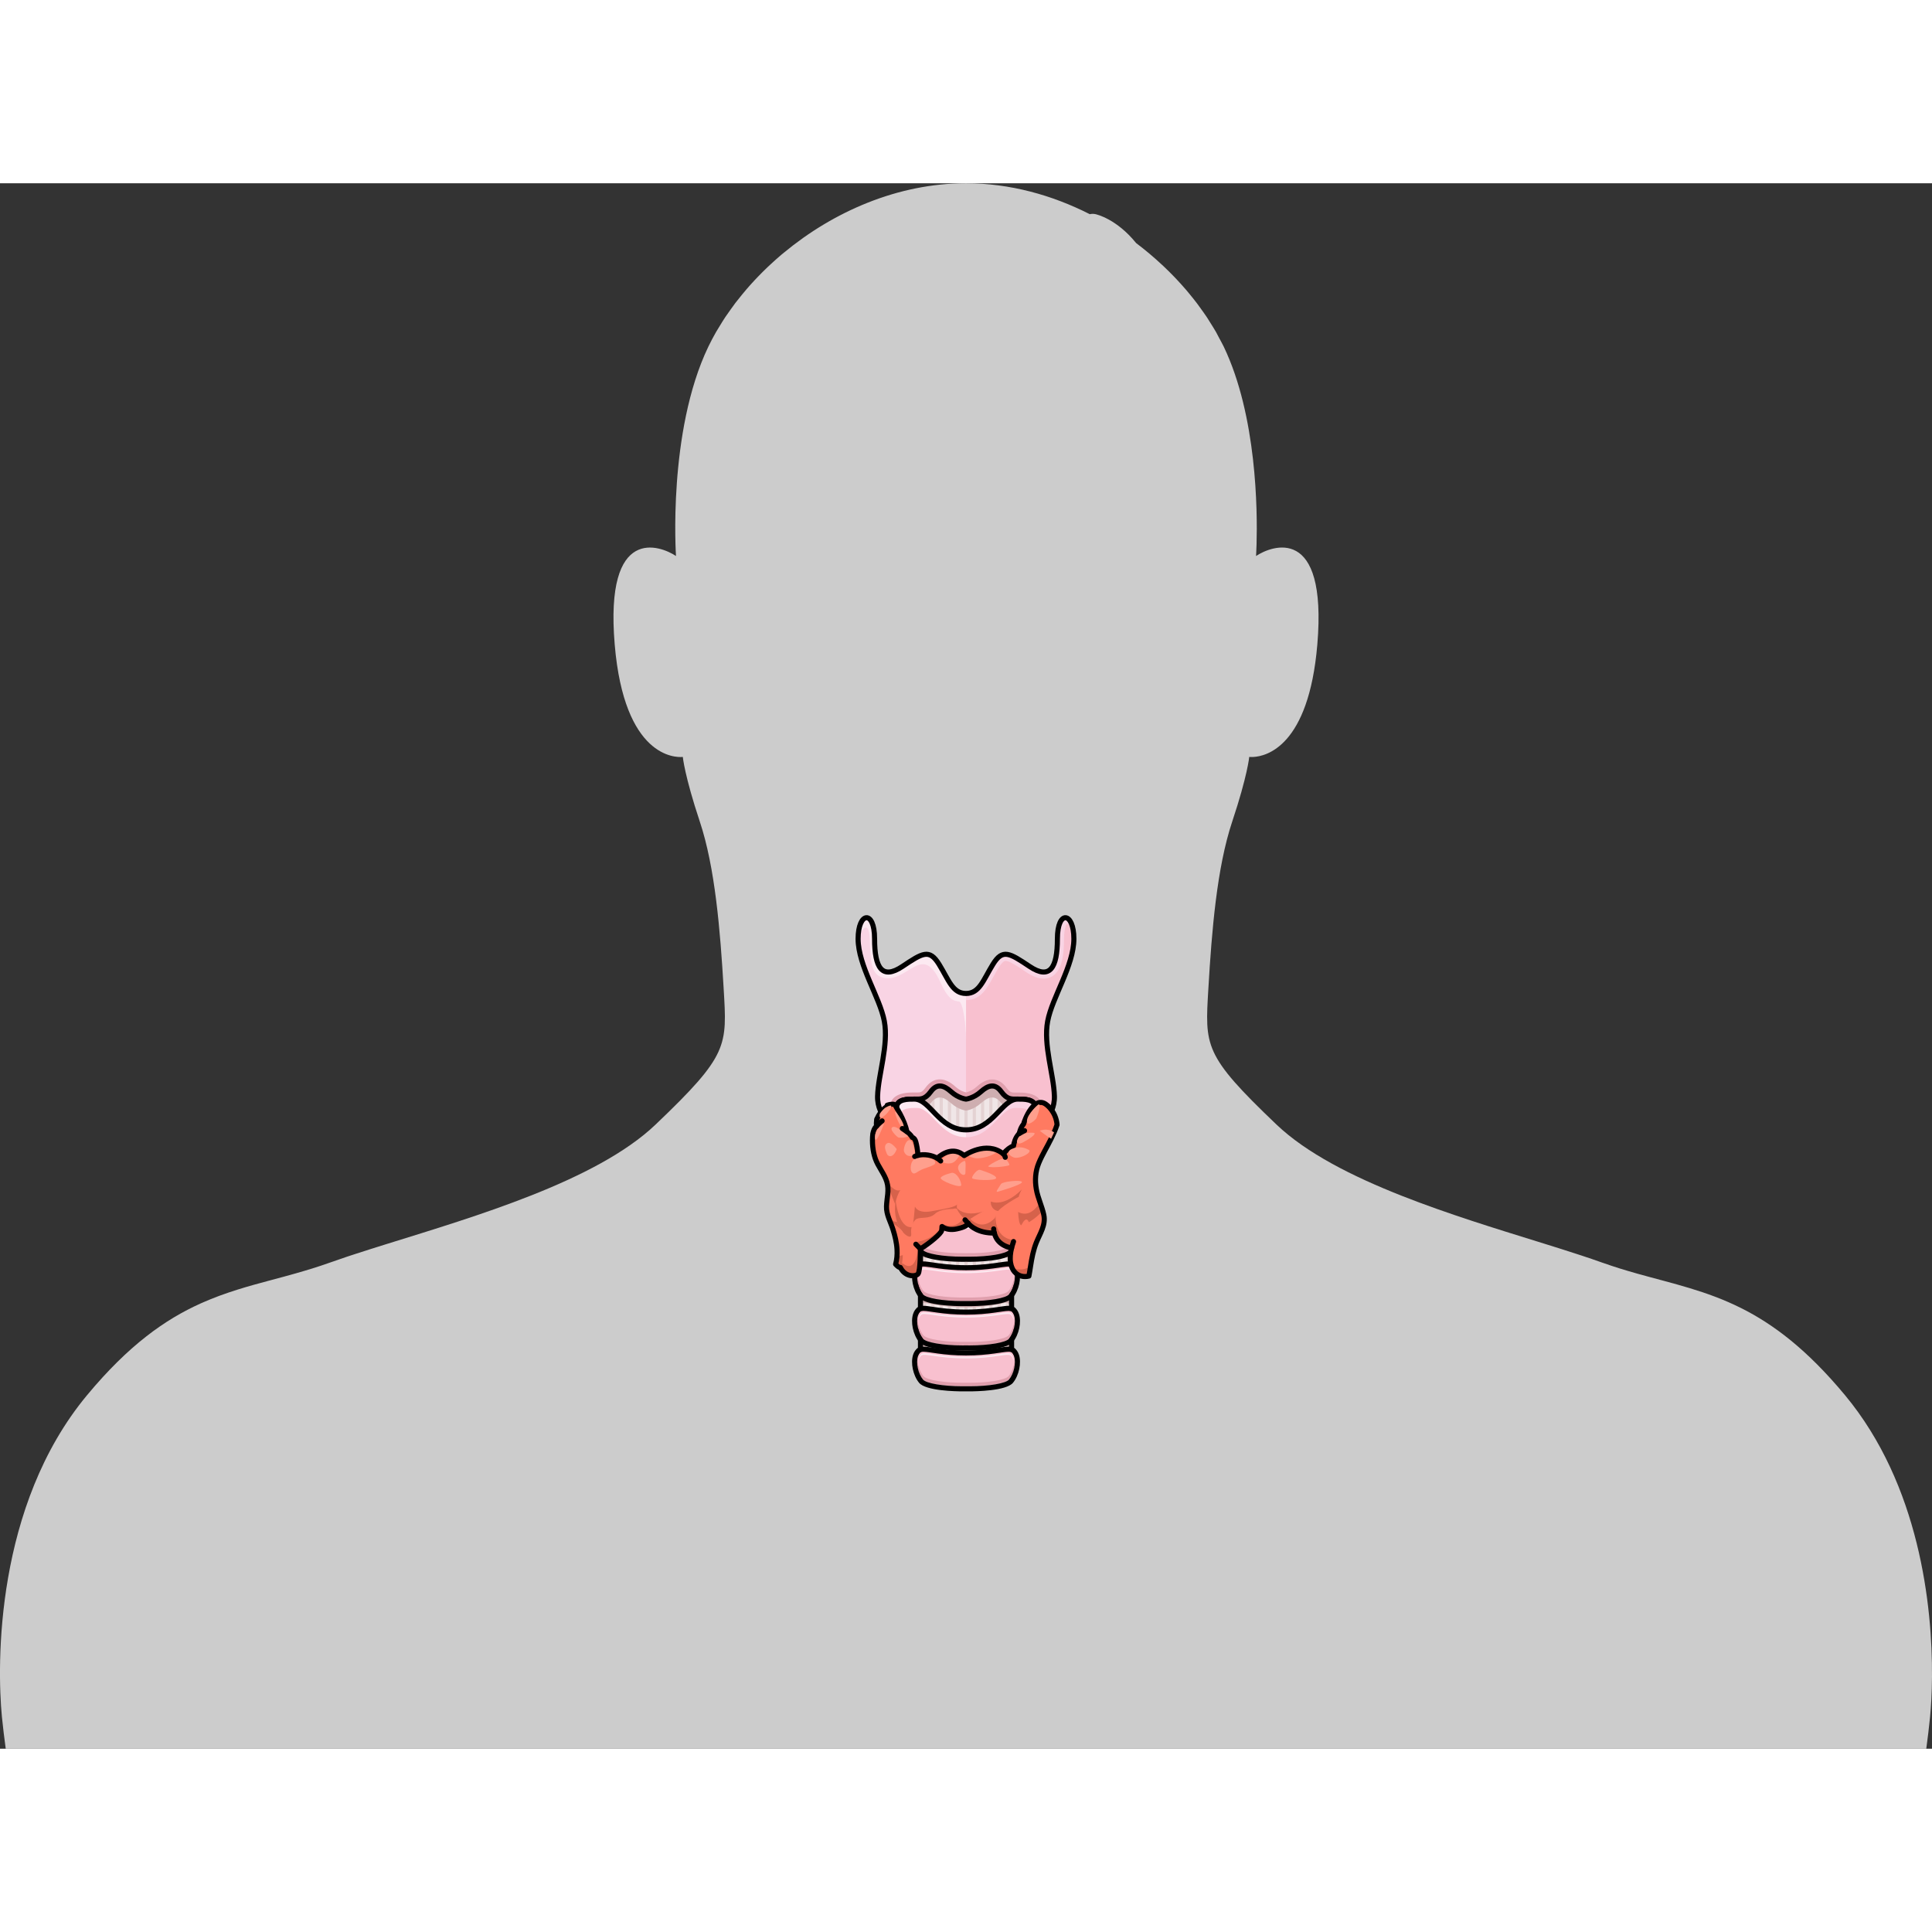 <?xml version="1.0" encoding="utf-8"?>
<!-- Created by: Science Figures, www.sciencefigures.org, Generator: Science Figures Editor -->
<!DOCTYPE svg PUBLIC "-//W3C//DTD SVG 1.1//EN" "http://www.w3.org/Graphics/SVG/1.1/DTD/svg11.dtd">
<svg version="1.1" id="Layer_1" xmlns="http://www.w3.org/2000/svg" xmlns:xlink="http://www.w3.org/1999/xlink" 
	 width="800px" height="800px" viewBox="0 0 379.719 307.678" enable-background="new 0 0 379.719 307.678"
	 xml:space="preserve">
<rect x="0" y="0" width="379.719" height="307.678" fill="#333333" stroke="none"/>
<g>
	<path id="changecolor" fill="#CCCCCC" d="M1.126,307.678h377.468c0.278-2.106,0.547-4.197,0.746-6.256
		c0.187-1.944,0.354-4.618,0.376-7.823v-0.055c0.101-13.895-2.439-37.707-17.097-55.354c-7.468-8.989-14.076-13.947-20.444-17.131
		l-0.008-0.003c-6.798-3.396-13.33-4.776-20.322-6.739c-0.599-0.168-1.199-0.343-1.806-0.521c-0.534-0.158-1.068-0.317-1.611-0.486
		c-1.066-0.334-2.147-0.689-3.245-1.078c-0.138-0.048-0.271-0.088-0.409-0.138c-1.207-0.435-2.517-0.879-3.88-1.329
		c-0.143-0.047-0.299-0.097-0.445-0.145c-1.212-0.397-2.473-0.804-3.782-1.217c-0.366-0.115-0.752-0.235-1.125-0.354
		c-1.036-0.324-2.092-0.655-3.177-0.992c-8.302-2.576-17.836-5.495-26.795-9.026c-9.739-3.839-18.776-8.392-24.692-14.032
		c-14.384-13.718-14.051-15.391-13.381-26.767c0.665-11.371,1.673-23.749,4.686-32.782c3.01-9.034,3.345-12.707,3.345-12.709
		c0.018,0.001,0.286,0.039,0.75,0.018c2.564-0.116,10.933-2.051,12.631-22.106c2.005-23.749-9.033-19.404-12.046-17.394
		c0,0,0.06-0.858,0.103-2.364c0.184-6.523,0.066-25.195-6.455-38.791c-0.264-0.546-0.573-1.086-0.862-1.629
		c-0.217-0.412-0.419-0.825-0.651-1.234c-0.333-0.584-0.703-1.16-1.064-1.738c-0.237-0.378-0.463-0.76-0.711-1.136
		c-0.406-0.613-0.844-1.217-1.281-1.822c-0.23-0.318-0.455-0.638-0.695-0.954c-0.488-0.647-1.003-1.281-1.527-1.914
		c-0.207-0.25-0.411-0.499-0.621-0.745c-0.583-0.681-1.189-1.35-1.811-2.013c-0.159-0.168-0.317-0.337-0.479-0.505
		c-0.69-0.719-1.401-1.423-2.133-2.115c-0.085-0.078-0.169-0.155-0.251-0.232c-1.619-1.509-3.322-2.957-5.128-4.31
		c-3.836-4.736-7.724-5.63-8.043-5.697c-0.368-0.074-0.729-0.059-1.071,0.015C206.76,2.306,198.463,0,189.865,0h-0.006
		c-13.393,0-26.055,5.574-35.787,13.637c-0.161,0.133-0.325,0.26-0.481,0.393c-0.71,0.601-1.399,1.22-2.077,1.847
		c-0.223,0.207-0.45,0.412-0.67,0.622c-0.617,0.588-1.215,1.185-1.801,1.792c-0.266,0.275-0.529,0.551-0.788,0.829
		c-0.529,0.568-1.043,1.141-1.544,1.723c-0.302,0.35-0.594,0.703-0.882,1.059c-0.44,0.535-0.872,1.069-1.287,1.612
		c-0.335,0.44-0.649,0.887-0.967,1.332c-0.345,0.482-0.693,0.96-1.018,1.449c-0.378,0.565-0.724,1.139-1.074,1.712
		c-0.235,0.387-0.486,0.77-0.708,1.16c-0.558,0.976-1.082,1.957-1.555,2.945c-8.03,16.716-6.361,41.109-6.358,41.146
		c-1.509-1.005-5.021-2.589-7.903-0.958c-2.887,1.63-5.148,6.479-4.143,18.355c1.884,22.272,12,22.197,13.258,22.1
		c0.084-0.007,0.127-0.013,0.127-0.013s0.333,3.678,3.34,12.713c3.013,9.031,4.015,21.409,4.686,32.783
		c0.67,11.378,1.002,13.048-13.381,26.767c-5.847,5.575-14.747,10.087-24.36,13.898c-9.506,3.766-19.677,6.836-28.363,9.541
		c-0.205,0.063-0.406,0.127-0.611,0.19c-0.934,0.29-1.865,0.583-2.757,0.866c-0.934,0.295-1.828,0.585-2.713,0.873
		c-0.442,0.145-0.908,0.293-1.338,0.435c-0.143,0.048-0.301,0.098-0.442,0.145c-0.013,0.004-0.02,0.008-0.033,0.012
		c-1.148,0.382-2.246,0.76-3.279,1.132c-0.066,0.024-0.13,0.043-0.197,0.067c-1.112,0.396-2.204,0.757-3.284,1.096
		c-0.519,0.162-1.028,0.313-1.54,0.466c-0.604,0.179-1.202,0.356-1.798,0.525c-0.749,0.212-1.499,0.422-2.238,0.621
		c-0.02,0.007-0.043,0.013-0.066,0.019c-1.977,0.534-3.923,1.042-5.856,1.582c-2.212,0.617-4.409,1.296-6.611,2.097
		c-0.151,0.057-0.304,0.114-0.455,0.17c-0.993,0.37-1.985,0.773-2.982,1.21c-0.164,0.071-0.327,0.141-0.491,0.214
		c-6.949,3.13-14.117,8.154-22.322,18.03c-18.066,21.743-17.733,52.858-16.731,63.231C0.579,303.481,0.847,305.572,1.126,307.678z"
		/>
	<g>
		<g>
			<path fill="#FCE9F1" d="M181.042,206.02c-0.245,0.236-0.404,0.572-0.491,0.961c-0.005,0.103,0,0.208,0.003,0.313
				c0.088-0.383,0.245-0.714,0.488-0.948c0.588-0.567,3.252,0.537,8.822,0.537v-0.326
				C184.294,206.557,181.63,205.454,181.042,206.02z"/>
			<path fill="#FCE9F1" d="M181.042,214.046c-0.245,0.237-0.404,0.572-0.491,0.961c-0.005,0.103,0,0.208,0.003,0.313
				c0.088-0.383,0.245-0.714,0.488-0.948c0.588-0.566,3.252,0.537,8.822,0.537v-0.326
				C184.294,214.583,181.63,213.479,181.042,214.046z"/>
			<path fill="#FCE9F1" d="M181.042,222.072c-0.245,0.237-0.404,0.572-0.491,0.961c-0.005,0.103,0,0.208,0.003,0.313
				c0.088-0.383,0.245-0.714,0.488-0.947c0.588-0.567,3.252,0.537,8.822,0.537v-0.327
				C184.294,222.609,181.63,221.505,181.042,222.072z"/>
			<path fill="#FCE9F1" d="M181.042,230.099c-0.245,0.236-0.404,0.571-0.491,0.96c-0.005,0.103,0,0.208,0.003,0.314
				c0.088-0.384,0.245-0.715,0.488-0.948c0.588-0.567,3.252,0.537,8.822,0.537v-0.327
				C184.294,230.635,181.63,229.532,181.042,230.099z"/>
			<g>
				<rect x="180.912" y="173.012" fill="#E4D2D3" width="17.907" height="59.542"/>
				<line fill="none" stroke="#F0E6E7" stroke-miterlimit="10" x1="182.545" y1="232.554" x2="182.545" y2="177.823"/>
				<line fill="none" stroke="#F0E6E7" stroke-miterlimit="10" x1="184.172" y1="232.554" x2="184.172" y2="177.823"/>
				<line fill="none" stroke="#F0E6E7" stroke-miterlimit="10" x1="185.798" y1="232.554" x2="185.798" y2="177.823"/>
				<line fill="none" stroke="#F0E6E7" stroke-miterlimit="10" x1="187.425" y1="232.554" x2="187.425" y2="177.823"/>
				<line fill="none" stroke="#F0E6E7" stroke-miterlimit="10" x1="189.051" y1="232.554" x2="189.051" y2="177.823"/>
				<line fill="none" stroke="#F0E6E7" stroke-miterlimit="10" x1="190.678" y1="232.554" x2="190.678" y2="177.823"/>
				<line fill="none" stroke="#F0E6E7" stroke-miterlimit="10" x1="192.305" y1="232.554" x2="192.305" y2="177.823"/>
				<line fill="none" stroke="#F0E6E7" stroke-miterlimit="10" x1="193.932" y1="232.554" x2="193.932" y2="177.823"/>
				<line fill="none" stroke="#F0E6E7" stroke-miterlimit="10" x1="195.558" y1="232.554" x2="195.558" y2="177.823"/>
				<line fill="none" stroke="#F0E6E7" stroke-miterlimit="10" x1="197.184" y1="232.554" x2="197.184" y2="177.823"/>
				<path fill="#CEAEB0" d="M198.818,182.856c-2.572,0.814-4.329,5.641-8.957,5.641c-4.625,0-6.383-4.823-8.95-5.64v9.658
					c0.081-0.011,0.166-0.018,0.261-0.018c2.243,0,4.864,3.382,8.689,3.382c3.83,0,6.452-3.382,8.689-3.382
					c0.097,0,0.185,0.008,0.268,0.019V182.856z"/>
				<path fill="#CEAEB0" d="M200.027,180c-1.178,0-2.062,0.149-3.246-1.47c-1.177-1.62-2.504-1.327-3.974,0
					c-1.471,1.326-2.946,1.47-2.946,1.47s-1.47-0.144-2.946-1.47c-1.47-1.327-2.797-1.62-3.974,0
					c-1.178,1.619-2.062,1.47-3.239,1.47c0.993,0,1.842,0.602,2.706,1.424c0.173-0.175,0.35-0.38,0.533-0.633
					c1.177-1.62,2.504-1.326,3.974,0c1.476,1.327,2.946,1.47,2.946,1.47s1.476-0.143,2.946-1.47c1.47-1.326,2.797-1.62,3.974,0
					c0.185,0.253,0.362,0.458,0.534,0.633C198.182,180.6,199.032,180,200.027,180z"/>
				<path fill="#CEAEB0" d="M194.228,199.443l-13.316,0.671v2.795c0.009-0.169,0.101-0.604,0.807-0.494
					c0.872,0.134,4.289,0.894,8.02,0.894c3.729,0,7.28-0.728,7.884-0.911s1.196,0.911,1.196,0.911v-3.865H194.228z"/>
				<path fill="#CEAEB0" d="M194.228,208.165l-13.316,0.67v2.795c0.009-0.168,0.101-0.603,0.807-0.494
					c0.872,0.134,4.289,0.894,8.02,0.894c3.729,0,7.28-0.727,7.884-0.91s1.196,0.91,1.196,0.91v-3.864H194.228z"/>
				<path fill="#CEAEB0" d="M194.228,217.071l-13.316,0.67v2.795c0.009-0.169,0.101-0.603,0.807-0.494
					c0.872,0.134,4.289,0.894,8.02,0.894c3.729,0,7.28-0.727,7.884-0.91c0.604-0.185,1.196,0.91,1.196,0.91v-3.864H194.228z"/>
				<path fill="#CEAEB0" d="M194.228,225.607l-13.316,0.67v2.795c0.009-0.169,0.101-0.604,0.807-0.494
					c0.872,0.134,4.289,0.894,8.02,0.894c3.729,0,7.28-0.728,7.884-0.911s1.196,0.911,1.196,0.911v-3.864H194.228z"/>
				
					<rect x="180.912" y="173.012" fill="none" stroke="#000000" stroke-linecap="round" stroke-linejoin="round" stroke-miterlimit="10" width="17.907" height="59.542"/>
				<g>
					<g>
						<path fill="#E09FAD" d="M198.889,204.351c-0.603-0.602-3.326,0.569-9.024,0.569c-5.697,0-8.421-1.171-9.023-0.569
							c-1.052,1.052-0.585,3.901,0.57,5.302c0.647,0.784,4.284,1.387,8.453,1.312c4.17,0.075,7.807-0.527,8.454-1.312
							C199.475,208.252,199.939,205.403,198.889,204.351z"/>
					</g>
					<path fill="#F8C0CF" d="M198.25,208.975c0.737-0.893,1.188-2.38,1.141-3.605c-0.089-0.411-0.251-0.768-0.502-1.019
						c-0.603-0.602-3.326,0.569-9.024,0.569c-5.697,0-8.421-1.171-9.023-0.569c-0.251,0.251-0.414,0.607-0.503,1.019
						c-0.047,1.226,0.404,2.713,1.142,3.605c0.642,0.778,4.249,1.376,8.384,1.301C194,210.351,197.607,209.753,198.25,208.975z"/>
					<g>
						<path d="M198.246,204.179c0.308,0,0.52,0.049,0.643,0.172c0.063,0.063,0.121,0.135,0.174,0.211
							c0.039,0.058,0.073,0.121,0.106,0.185c0.011,0.02,0.022,0.036,0.032,0.057c0.042,0.085,0.077,0.175,0.108,0.269
							c0.439,1.307-0.043,3.432-0.991,4.581c-0.61,0.74-3.882,1.317-7.751,1.317c-0.232,0-0.467-0.002-0.703-0.006
							c-0.236,0.004-0.471,0.006-0.703,0.006c-3.868,0-7.14-0.578-7.75-1.317c-0.949-1.149-1.431-3.274-0.992-4.581
							c0.032-0.094,0.067-0.184,0.109-0.269c0.01-0.021,0.022-0.037,0.033-0.057c0.033-0.063,0.067-0.127,0.107-0.185
							c0.052-0.076,0.11-0.147,0.174-0.211c0.123-0.123,0.334-0.172,0.642-0.172c1.197,0,3.848,0.741,8.381,0.741
							C194.398,204.92,197.049,204.179,198.246,204.179 M198.246,203.179c-0.48,0-1.07,0.088-1.886,0.209
							c-1.424,0.212-3.575,0.532-6.496,0.532c-2.92,0-5.072-0.32-6.495-0.532c-0.816-0.121-1.405-0.209-1.886-0.209
							c-0.38,0-0.933,0.048-1.349,0.465c-0.105,0.104-0.203,0.224-0.292,0.353c-0.062,0.09-0.117,0.188-0.168,0.286
							c-0.003,0.002-0.027,0.044-0.049,0.091c-0.055,0.112-0.106,0.239-0.152,0.373c-0.544,1.621-0.02,4.104,1.167,5.543
							c1.32,1.6,7.33,1.681,8.521,1.681c0.238,0,0.479-0.002,0.721-0.006c0.207,0.004,0.447,0.006,0.686,0.006
							c1.191,0,7.201-0.08,8.522-1.681c1.187-1.438,1.71-3.923,1.168-5.536c-0.046-0.136-0.099-0.268-0.16-0.394
							c-0.013-0.025-0.046-0.085-0.061-0.109c-0.033-0.064-0.087-0.161-0.146-0.25c-0.096-0.137-0.192-0.254-0.295-0.356
							C199.179,203.227,198.626,203.179,198.246,203.179L198.246,203.179z"/>
					</g>
					<path fill="#FCE9F1" d="M181.042,204.958c0.588-0.567,3.252,0.537,8.822,0.537c5.571,0,8.234-1.104,8.822-0.537
						c0.243,0.233,0.4,0.564,0.488,0.947c0.003-0.105,0.008-0.211,0.004-0.313c-0.088-0.388-0.246-0.724-0.492-0.96
						c-0.588-0.567-3.251,0.537-8.822,0.537c-5.57,0-8.234-1.104-8.822-0.537c-0.245,0.236-0.404,0.572-0.491,0.96
						c-0.005,0.103,0,0.208,0.003,0.313C180.643,205.522,180.8,205.191,181.042,204.958z"/>
				</g>
				<g>
					<g>
						<path fill="#E09FAD" d="M198.889,213.072c-0.603-0.601-3.326,0.569-9.024,0.569c-5.697,0-8.421-1.17-9.023-0.569
							c-1.052,1.052-0.585,3.901,0.57,5.302c0.647,0.784,4.284,1.387,8.453,1.312c4.17,0.075,7.807-0.527,8.454-1.312
							C199.475,216.973,199.939,214.124,198.889,213.072z"/>
					</g>
					<path fill="#F8C0CF" d="M198.25,217.696c0.737-0.894,1.188-2.38,1.141-3.605c-0.089-0.412-0.251-0.767-0.502-1.019
						c-0.603-0.601-3.326,0.569-9.024,0.569c-5.697,0-8.421-1.17-9.023-0.569c-0.251,0.252-0.414,0.606-0.503,1.019
						c-0.047,1.226,0.404,2.712,1.142,3.605c0.642,0.778,4.249,1.376,8.384,1.301C194,219.072,197.607,218.474,198.25,217.696z"/>
					<g>
						<path d="M198.247,212.9c0.307,0,0.519,0.049,0.642,0.172c0.063,0.064,0.121,0.134,0.174,0.211
							c0.039,0.057,0.073,0.121,0.106,0.185c0.011,0.019,0.022,0.036,0.032,0.057c0.042,0.085,0.077,0.175,0.108,0.269
							c0.439,1.308-0.043,3.432-0.991,4.581c-0.61,0.739-3.882,1.317-7.751,1.317c-0.232,0-0.467-0.002-0.703-0.006
							c-0.236,0.004-0.471,0.006-0.703,0.006c-3.868,0-7.14-0.578-7.75-1.317c-0.949-1.149-1.431-3.273-0.992-4.581
							c0.032-0.094,0.067-0.184,0.109-0.269c0.01-0.021,0.022-0.038,0.033-0.057c0.033-0.063,0.067-0.128,0.107-0.185
							c0.052-0.077,0.11-0.146,0.174-0.211c0.123-0.123,0.334-0.172,0.642-0.172c1.197,0,3.848,0.741,8.381,0.741
							C194.398,213.641,197.05,212.9,198.247,212.9 M198.247,211.9c-0.48,0-1.07,0.088-1.886,0.209
							c-1.424,0.212-3.575,0.532-6.497,0.532c-2.921,0-5.073-0.32-6.497-0.532c-0.815-0.121-1.405-0.209-1.885-0.209
							c-0.379,0-0.932,0.049-1.348,0.464c-0.116,0.118-0.21,0.233-0.295,0.358c-0.055,0.078-0.112,0.18-0.165,0.281
							c-0.003,0.002-0.027,0.045-0.049,0.09c-0.055,0.113-0.106,0.24-0.152,0.374c-0.544,1.622-0.02,4.105,1.167,5.543
							c1.32,1.6,7.33,1.681,8.521,1.681c0.238,0,0.479-0.002,0.721-0.006c0.207,0.004,0.447,0.006,0.686,0.006
							c1.191,0,7.201-0.08,8.522-1.681c1.187-1.438,1.71-3.922,1.168-5.536c-0.046-0.136-0.099-0.268-0.16-0.394
							c-0.013-0.024-0.049-0.09-0.063-0.114c-0.031-0.063-0.087-0.162-0.148-0.251c-0.083-0.122-0.177-0.236-0.284-0.345
							C199.178,211.949,198.626,211.9,198.247,211.9L198.247,211.9z"/>
					</g>
					<path fill="#FCE9F1" d="M181.042,213.678c0.588-0.567,3.252,0.537,8.822,0.537c5.571,0,8.234-1.104,8.822-0.537
						c0.243,0.233,0.4,0.564,0.488,0.947c0.003-0.104,0.008-0.211,0.004-0.313c-0.088-0.39-0.246-0.725-0.492-0.961
						c-0.588-0.567-3.251,0.537-8.822,0.537c-5.57,0-8.234-1.104-8.822-0.537c-0.245,0.236-0.404,0.571-0.491,0.961
						c-0.005,0.102,0,0.208,0.003,0.313C180.643,214.243,180.8,213.912,181.042,213.678z"/>
				</g>
				<g>
					<g>
						<path fill="#E09FAD" d="M198.889,195.63c-0.603-0.602-3.326,0.57-9.024,0.57c-5.697,0-8.421-1.172-9.023-0.57
							c-1.052,1.052-0.585,3.901,0.57,5.302c0.647,0.784,4.284,1.387,8.453,1.312c4.17,0.075,7.807-0.527,8.454-1.312
							C199.475,199.532,199.939,196.682,198.889,195.63z"/>
					</g>
					<path fill="#F8C0CF" d="M198.25,200.254c0.737-0.894,1.188-2.379,1.141-3.605c-0.089-0.412-0.251-0.768-0.502-1.019
						c-0.603-0.602-3.326,0.57-9.024,0.57c-5.697,0-8.421-1.172-9.023-0.57c-0.251,0.251-0.414,0.606-0.503,1.019
						c-0.047,1.227,0.404,2.712,1.142,3.605c0.642,0.777,4.249,1.375,8.384,1.301C194,201.629,197.607,201.032,198.25,200.254z"/>
					<g>
						<path d="M198.247,195.458c0.307,0,0.519,0.049,0.642,0.172c0.063,0.063,0.121,0.135,0.174,0.211
							c0.039,0.057,0.073,0.121,0.106,0.184c0.011,0.021,0.022,0.037,0.032,0.058c0.042,0.085,0.077,0.175,0.108,0.269
							c0.439,1.307-0.043,3.432-0.991,4.581c-0.61,0.74-3.882,1.317-7.751,1.317c-0.232,0-0.467-0.002-0.703-0.006
							c-0.236,0.004-0.471,0.006-0.703,0.006c-3.868,0-7.14-0.578-7.75-1.317c-0.949-1.149-1.431-3.274-0.992-4.581
							c0.032-0.094,0.067-0.184,0.109-0.269c0.01-0.021,0.022-0.037,0.033-0.058c0.033-0.063,0.067-0.127,0.107-0.184
							c0.052-0.076,0.11-0.147,0.174-0.211c0.123-0.123,0.334-0.172,0.642-0.172c1.197,0,3.848,0.742,8.381,0.742
							C194.398,196.201,197.05,195.458,198.247,195.458 M198.247,194.458c-0.48,0-1.07,0.088-1.886,0.21
							c-1.424,0.212-3.576,0.532-6.497,0.532s-5.072-0.32-6.496-0.533c-0.816-0.121-1.405-0.209-1.885-0.209
							c-0.379,0-0.932,0.048-1.349,0.465c-0.105,0.104-0.203,0.224-0.292,0.353c-0.057,0.081-0.113,0.181-0.165,0.278
							c-0.01,0.016-0.033,0.055-0.053,0.099c-0.055,0.112-0.106,0.239-0.152,0.373c-0.544,1.621-0.02,4.104,1.167,5.543
							c1.32,1.6,7.33,1.681,8.521,1.681c0.238,0,0.479-0.002,0.721-0.006c0.207,0.004,0.447,0.006,0.686,0.006
							c1.191,0,7.201-0.08,8.522-1.681c1.187-1.438,1.71-3.923,1.168-5.536c-0.046-0.136-0.099-0.268-0.16-0.394
							c-0.012-0.022-0.041-0.077-0.055-0.1c-0.043-0.081-0.098-0.179-0.157-0.266c-0.091-0.131-0.188-0.248-0.29-0.351
							C199.179,194.506,198.626,194.458,198.247,194.458L198.247,194.458z"/>
					</g>
					<path fill="#FCE9F1" d="M181.042,196.237c0.588-0.567,3.252,0.537,8.822,0.537c5.571,0,8.234-1.104,8.822-0.537
						c0.243,0.233,0.4,0.564,0.488,0.947c0.003-0.105,0.008-0.211,0.004-0.313c-0.088-0.389-0.246-0.724-0.492-0.961
						c-0.588-0.566-3.251,0.537-8.822,0.537c-5.57,0-8.234-1.104-8.822-0.537c-0.245,0.237-0.404,0.572-0.491,0.961
						c-0.005,0.103,0,0.208,0.003,0.313C180.643,196.801,180.8,196.47,181.042,196.237z"/>
				</g>
				<g>
					<g>
						<path fill="#E09FAD" d="M198.889,221.793c-0.603-0.602-3.326,0.568-9.024,0.568c-5.697,0-8.421-1.17-9.023-0.568
							c-1.052,1.051-0.585,3.9,0.57,5.301c0.647,0.784,4.284,1.387,8.453,1.312c4.17,0.075,7.807-0.527,8.454-1.312
							C199.475,225.694,199.939,222.844,198.889,221.793z"/>
					</g>
					<path fill="#F8C0CF" d="M198.25,226.417c0.737-0.893,1.188-2.38,1.141-3.604c-0.089-0.413-0.251-0.769-0.502-1.019
						c-0.603-0.602-3.326,0.568-9.024,0.568c-5.697,0-8.421-1.17-9.023-0.568c-0.251,0.25-0.414,0.605-0.503,1.019
						c-0.047,1.225,0.404,2.712,1.142,3.604c0.642,0.778,4.249,1.376,8.384,1.301C194,227.792,197.607,227.195,198.25,226.417z"/>
					<g>
						<path d="M198.245,221.622c0.309,0,0.521,0.049,0.644,0.172c0.063,0.063,0.121,0.134,0.174,0.21
							c0.039,0.057,0.073,0.12,0.106,0.185c0.011,0.02,0.022,0.037,0.032,0.057c0.042,0.085,0.077,0.175,0.108,0.269
							c0.439,1.307-0.043,3.432-0.991,4.581c-0.61,0.739-3.882,1.317-7.751,1.317c-0.232,0-0.467-0.002-0.703-0.006
							c-0.236,0.004-0.471,0.006-0.703,0.006c-3.868,0-7.14-0.578-7.75-1.317c-0.949-1.149-1.431-3.274-0.992-4.581
							c0.032-0.094,0.067-0.184,0.109-0.269c0.01-0.02,0.022-0.037,0.033-0.057c0.033-0.064,0.067-0.128,0.107-0.185
							c0.052-0.076,0.11-0.146,0.174-0.21c0.123-0.123,0.335-0.172,0.643-0.172c1.198,0,3.848,0.74,8.38,0.74
							C194.397,222.362,197.048,221.622,198.245,221.622 M198.245,220.622c-0.48,0-1.069,0.088-1.886,0.209
							c-1.424,0.212-3.575,0.531-6.495,0.531c-2.919,0-5.071-0.319-6.494-0.531c-0.816-0.121-1.406-0.209-1.886-0.209
							c-0.38,0-0.933,0.048-1.35,0.465c-0.106,0.106-0.205,0.225-0.292,0.352c-0.06,0.085-0.117,0.188-0.171,0.292l0,0
							c-0.002,0-0.021,0.033-0.038,0.067c-0.063,0.13-0.114,0.257-0.16,0.391c-0.544,1.621-0.02,4.104,1.167,5.543
							c1.32,1.6,7.33,1.681,8.521,1.681c0.238,0,0.479-0.002,0.721-0.006c0.207,0.004,0.447,0.006,0.686,0.006
							c1.191,0,7.201-0.08,8.522-1.681c1.187-1.438,1.71-3.923,1.168-5.536c-0.046-0.136-0.099-0.268-0.16-0.394
							c-0.012-0.022-0.043-0.079-0.056-0.102c-0.037-0.073-0.094-0.173-0.156-0.264c-0.089-0.129-0.187-0.246-0.29-0.35
							C199.179,220.669,198.625,220.622,198.245,220.622L198.245,220.622z"/>
					</g>
					<path fill="#FCE9F1" d="M181.042,222.399c0.588-0.567,3.252,0.537,8.822,0.537c5.571,0,8.234-1.104,8.822-0.537
						c0.243,0.234,0.4,0.564,0.488,0.947c0.003-0.105,0.008-0.211,0.004-0.313c-0.088-0.388-0.246-0.724-0.492-0.96
						c-0.588-0.567-3.251,0.537-8.822,0.537c-5.57,0-8.234-1.104-8.822-0.537c-0.245,0.236-0.404,0.572-0.491,0.96
						c-0.005,0.103,0,0.208,0.003,0.313C180.643,222.963,180.8,222.633,181.042,222.399z"/>
				</g>
				<g>
					<g>
						<path fill="#E09FAD" d="M198.889,229.819c-0.603-0.602-3.326,0.57-9.024,0.57c-5.697,0-8.421-1.172-9.023-0.57
							c-1.052,1.052-0.585,3.901,0.57,5.302c0.647,0.784,4.284,1.387,8.453,1.312c4.17,0.075,7.807-0.527,8.454-1.312
							C199.475,233.72,199.939,230.871,198.889,229.819z"/>
					</g>
					<path fill="#F8C0CF" d="M198.25,234.443c0.737-0.894,1.188-2.379,1.141-3.605c-0.089-0.412-0.251-0.768-0.502-1.019
						c-0.603-0.602-3.326,0.57-9.024,0.57c-5.697,0-8.421-1.172-9.023-0.57c-0.251,0.251-0.414,0.606-0.503,1.019
						c-0.047,1.227,0.404,2.712,1.142,3.605c0.642,0.778,4.249,1.375,8.384,1.301C194,235.818,197.607,235.221,198.25,234.443z"/>
					<g>
						<path d="M198.247,229.647c0.307,0,0.519,0.049,0.642,0.172c0.063,0.063,0.121,0.135,0.174,0.211
							c0.039,0.057,0.073,0.121,0.106,0.185c0.011,0.02,0.022,0.036,0.032,0.057c0.042,0.085,0.077,0.175,0.108,0.269
							c0.439,1.307-0.043,3.432-0.991,4.581c-0.61,0.74-3.882,1.318-7.751,1.318c-0.232,0-0.467-0.003-0.703-0.007
							c-0.236,0.004-0.471,0.007-0.703,0.007c-3.868,0-7.14-0.579-7.75-1.318c-0.949-1.149-1.431-3.274-0.992-4.581
							c0.032-0.094,0.067-0.184,0.109-0.269c0.01-0.021,0.022-0.037,0.033-0.057c0.033-0.063,0.067-0.128,0.107-0.185
							c0.052-0.076,0.11-0.147,0.174-0.211c0.123-0.123,0.334-0.172,0.642-0.172c1.197,0,3.848,0.742,8.381,0.742
							C194.398,230.389,197.05,229.647,198.247,229.647 M198.247,228.647c-0.48,0-1.07,0.088-1.886,0.21
							c-1.424,0.212-3.576,0.532-6.497,0.532s-5.072-0.32-6.496-0.532c-0.816-0.122-1.405-0.21-1.885-0.21
							c-0.379,0-0.932,0.048-1.349,0.465c-0.105,0.104-0.203,0.224-0.292,0.353c-0.059,0.083-0.115,0.185-0.168,0.286
							c-0.003,0.002-0.027,0.044-0.049,0.091c-0.055,0.112-0.106,0.239-0.152,0.373c-0.544,1.621-0.02,4.104,1.167,5.543
							c1.32,1.6,7.33,1.682,8.521,1.682c0.238,0,0.479-0.003,0.721-0.007c0.207,0.004,0.447,0.007,0.686,0.007
							c1.191,0,7.201-0.082,8.522-1.682c1.187-1.438,1.71-3.922,1.168-5.536c-0.046-0.136-0.099-0.269-0.16-0.394
							c-0.013-0.025-0.046-0.085-0.061-0.109c-0.034-0.067-0.09-0.167-0.151-0.256c-0.091-0.131-0.188-0.248-0.29-0.351
							C199.179,228.695,198.626,228.647,198.247,228.647L198.247,228.647z"/>
					</g>
					<path fill="#FCE9F1" d="M181.042,230.425c0.588-0.567,3.252,0.537,8.822,0.537c5.571,0,8.234-1.104,8.822-0.537
						c0.243,0.233,0.4,0.564,0.488,0.948c0.003-0.106,0.008-0.212,0.004-0.314c-0.088-0.389-0.246-0.724-0.492-0.96
						c-0.588-0.567-3.251,0.536-8.822,0.536c-5.57,0-8.234-1.104-8.822-0.536c-0.245,0.236-0.404,0.571-0.491,0.96
						c-0.005,0.103,0,0.208,0.003,0.314C180.643,230.99,180.8,230.659,181.042,230.425z"/>
				</g>
			</g>
			<path fill="none" stroke="#000000" stroke-linecap="round" stroke-linejoin="round" stroke-miterlimit="10" d="M176.232,186.039
				c0,2.354-0.362,8.394,1.995,8.394c2.358,0,0.705-2.943,2.945-2.943c2.239,0,4.859,3.386,8.688,3.386
				c3.828,0,6.448-3.386,8.688-3.386s0.589,2.943,2.945,2.943s1.995-6.039,1.995-8.394"/>
			<g>
				<g>
					<g>
						<path fill="#F9D4E4" d="M207.825,148.488c0-5.737,3.238-5.302,3.238,0c0,5.307-4.266,11.485-5.15,16.2
							c-0.885,4.71,1.203,10.466,1.327,14.726c0.123,4.254-3.746,6.628-3.746,6.628s0-2.654,0-4.378c0-1.717-2.29-1.664-3.467-1.664
							c-1.178,0-2.062,0.149-3.246-1.47c-1.177-1.62-2.504-1.327-3.974,0c-1.471,1.326-2.946,1.47-2.946,1.47
							s-1.47-0.144-2.946-1.47c-1.47-1.327-2.797-1.62-3.974,0c-1.178,1.619-2.061,1.47-3.239,1.47
							c-1.177,0-3.467-0.053-3.467,1.664c0,1.724,0,4.378,0,4.378s-3.876-2.374-3.746-6.628c0.124-4.26,2.205-10.016,1.32-14.726
							c-0.878-4.715-5.151-10.894-5.151-16.2c0-5.302,3.239-5.737,3.239,0c0,5.742,1.477,8.104,5.45,5.45
							c3.974-2.654,5.301-3.531,7.212-0.442c1.919,3.096,2.654,5.742,5.301,5.742c2.653,0,3.388-2.646,5.301-5.742
							c1.919-3.089,3.245-2.212,7.219,0.442C206.355,156.591,207.825,154.23,207.825,148.488z"/>
						<g>
							<path fill="#F8C0CF" d="M211.042,147.937c-0.163-1.247-1.307-3.375-1.62-1.831c-0.149,0.459-0.296,1.222-0.296,2.382
								c0,2.327-0.232,4.059-0.713,5.295c-0.858,2.21-2.425,2.541-3.282,2.541c0,0,0,0-0.001,0c-1.021,0-2.156-0.427-3.471-1.304
								c-1.827-1.22-3.27-2.185-4.009-2.185c-0.15,0-0.547,0-1.382,1.344c-0.396,0.641-0.739,1.263-1.07,1.864
								c-1.28,2.313-2.488,4.497-5.337,4.497v18.141c0.331-0.07,1.192-0.319,2.075-1.116c1.075-0.972,2.078-1.443,3.065-1.443
								c1.087,0,2.039,0.554,2.829,1.641c0.687,0.938,1.033,0.941,1.66,0.941l0.748-0.005c3.023,0,4.555,0.998,4.555,2.966v3.319
								c1.112-1.084,2.521-2.975,2.446-5.569c-0.124-4.26-2.212-10.016-1.327-14.726c0.885-4.715,5.15-10.894,5.15-16.2
								C211.063,148.292,211.051,148.118,211.042,147.937z"/>
							<path fill="#FCE9F1" d="M189.864,159.238h-0.003c-2.647,0-3.382-2.646-5.301-5.742c-1.912-3.089-3.238-2.212-7.212,0.442
								c-3.974,2.654-5.45,0.292-5.45-5.45c0-5.737-3.239-5.302-3.239,0c0,0.22,0.019,0.443,0.032,0.667
								c0.203-1.858,1.418-3.874,2.019-2.312c0.656,1.707-0.395,7.678,2.1,8.991c2.494,1.313,4.863-0.723,6.894-1.837
								c2.031-1.116,3.541-0.524,5.182,3.15c1.641,3.675,2.821,3.544,3.609,3.675c0.788,0.132,1.372,4.726,1.372,7.548V159.238z"/>
							<path fill="#E09FAD" d="M204.794,184.983v-3.319c0-1.968-1.531-2.966-4.555-2.966l-0.748,0.005
								c-0.627,0-0.974-0.003-1.66-0.941c-0.79-1.087-1.742-1.641-2.829-1.641c-0.987,0-1.99,0.472-3.065,1.443
								c-0.883,0.797-1.744,1.046-2.075,1.116c-0.332-0.07-1.192-0.319-2.075-1.116c-1.075-0.972-2.079-1.443-3.066-1.443
								c-1.086,0-2.039,0.554-2.829,1.641c-0.686,0.938-1.033,0.941-1.661,0.941l-0.747-0.005c-3.024,0-4.556,0.998-4.556,2.966
								v3.314c0.001,0.002,0.003,0.004,0.004,0.005l1.303,1.059c0-0.931,0-3.348,0-4.378c0-1.717,2.29-1.664,3.467-1.664
								c1.178,0,2.061,0.149,3.239-1.47c1.177-1.62,2.504-1.327,3.974,0c1.476,1.326,2.946,1.47,2.946,1.47s1.476-0.144,2.946-1.47
								c1.47-1.327,2.797-1.62,3.974,0c1.185,1.619,2.068,1.47,3.246,1.47c1.177,0,3.467-0.053,3.467,1.664c0,1.03,0,3.447,0,4.378
								L204.794,184.983z"/>
						</g>
					</g>
					<path fill="none" stroke="#000000" stroke-linecap="round" stroke-linejoin="round" stroke-miterlimit="10" d="M205.91,164.687
						c0.884-4.712,5.153-10.896,5.153-16.196c0-5.302-3.238-5.742-3.238,0c0,5.74-1.475,8.098-5.449,5.447
						c-3.975-2.651-5.3-3.535-7.214-0.442c-1.915,3.092-2.651,5.743-5.302,5.743c-2.651,0-3.387-2.65-5.302-5.743
						c-1.916-3.093-3.241-2.209-7.215,0.442c-3.975,2.65-5.45,0.293-5.45-5.447c0-5.742-3.238-5.302-3.238,0
						c0,5.301,4.271,11.484,5.154,16.196c0.883,4.712-1.201,10.468-1.326,14.726c-0.125,4.258,3.749,6.626,3.749,6.626
						s0-2.65,0-4.372c0-1.723,2.29-1.665,3.466-1.665c1.178,0,2.062,0.148,3.241-1.473c1.179-1.621,2.502-1.326,3.975,0
						c1.471,1.325,2.946,1.473,2.946,1.473s1.475-0.147,2.946-1.473c1.471-1.326,2.795-1.621,3.975,0
						c1.179,1.621,2.063,1.473,3.239,1.473c1.178,0,3.468-0.058,3.468,1.665c0,1.722,0,4.372,0,4.372s3.873-2.368,3.748-6.626
						S205.027,169.399,205.91,164.687z"/>
				</g>
			</g>
			<g>
				<g>
					<path fill="#F9D4E4" d="M200.027,180c1.177,0,3.467-0.053,3.467,1.664c0,1.724,0,4.378,0,4.378c0,2.354,0.356,8.39-1.997,8.39
						c-2.36,0-0.71-2.939-2.946-2.939c-2.237,0-4.859,3.383-8.689,3.383c-3.825,0-6.446-3.383-8.689-3.383
						c-2.237,0-0.586,2.939-2.939,2.939c-2.361,0-1.998-6.035-1.998-8.39c0,0,0-2.654,0-4.378c0-1.717,2.29-1.664,3.467-1.664
						c3.147,0,4.858,6.042,10.159,6.042C195.162,186.042,196.873,180,200.027,180z"/>
					<path fill="#FCE9F1" d="M179.702,180c-1.177,0-3.467-0.053-3.467,1.664c0,1.724,0,4.378,0,4.378c0,2.354-0.364,8.39,1.998,8.39
						c2.354,0,0.702-2.939,2.939-2.939c2.243,0,4.864,3.383,8.689,3.383v-8.833C184.56,186.042,182.85,180,179.702,180z"/>
					<path fill="#F8C0CF" d="M202.855,187.491c0,0,0-2.529,0-4.173c0-1.636-2.183-1.587-3.304-1.587c-3.007,0-4.637,5.76-9.69,5.76
						c-5.053,0-6.683-5.76-9.684-5.76c-1.122,0-3.304-0.049-3.304,1.587c0,1.644,0,4.173,0,4.173c0,1.522-0.158,4.658,0.443,6.519
						c0.249,0.261,0.545,0.422,0.916,0.422c2.354,0,0.702-2.939,2.939-2.939c2.243,0,4.864,3.383,8.689,3.383
						c3.83,0,6.452-3.383,8.689-3.383c2.236,0,0.586,2.939,2.946,2.939c0.369,0,0.664-0.161,0.912-0.42
						C203.01,192.151,202.855,189.014,202.855,187.491z"/>
				</g>
				<path fill="none" stroke="#000000" stroke-linecap="round" stroke-linejoin="round" stroke-miterlimit="10" d="M200.027,180
					c1.177,0,3.467-0.053,3.467,1.664c0,1.724,0,4.378,0,4.378c0,2.354,0.356,8.39-1.997,8.39c-2.36,0-0.71-2.939-2.946-2.939
					c-2.237,0-4.859,3.383-8.689,3.383c-3.825,0-6.446-3.383-8.689-3.383c-2.237,0-0.586,2.939-2.939,2.939
					c-2.361,0-1.998-6.035-1.998-8.39c0,0,0-2.654,0-4.378c0-1.717,2.29-1.664,3.467-1.664c3.147,0,4.858,6.042,10.159,6.042
					C195.162,186.042,196.873,180,200.027,180z"/>
			</g>
		</g>
		<g>
			<g>
				<path fill="#FF7A61" d="M175.925,181.197c0,0,1.929,2.982,2.339,5.343c0.449,2.584-2.076,1.977-2.157,1.911
					c-0.08-0.064-2.316-3.112-2.316-3.517c0-0.405,0.321-1.922,0.356-1.958"/>
				<path fill="#FF7A61" d="M175.083,184.564c0,0,4.215,1.895,4.345,3.385c0.129,1.49-0.583,1.781-0.778,1.928
					c-0.194,0.146-1.854,1.302-2.122,1.226c-0.269-0.077-2.98-1.647-2.948-1.842c0.032-0.193,0.276-3.936,0.276-3.936"/>
				<g>
					<path fill="#FF7A61" d="M174.243,181.485c-0.854,0.631-1.491,1.493-1.938,2.478c-0.265,2.058,0.417,2.577,0.417,2.577
						l2.174-2.393c0,0,1.033-2.629,0.984-3.001c-0.023-0.18-0.732-0.223-1.511,0.058
						C174.378,181.304,174.344,181.411,174.243,181.485z"/>
				</g>
				<g>
					<path fill="#FF7A61" d="M171.549,186.771c-0.202,1.712-0.011,3.482,0.482,4.918c0.083,0.24,0.181,0.474,0.288,0.702
						c0.79-0.771,2.365-4.325,2.365-4.325s0.484-3.405,0.386-3.777c-0.097-0.373-1.603-0.194-2.916,1.134
						C171.865,185.716,171.67,186.196,171.549,186.771z"/>
				</g>
				<g>
					<path fill="#FF7A61" d="M206.903,187.125c0.298-0.635,0.611-1.355,0.853-2.099c-0.224-2.598-2.052-3.903-2.052-3.903
						s-3.821,2.941-4.522,3.769c-0.702,0.827-0.813,1.829-0.884,1.897c-0.07,0.069,1.596,1.801,1.596,1.801
						S203.673,189.003,206.903,187.125z"/>
				</g>
				<g>
					<path fill="#FF7A61" d="M203.667,197.627c-0.283-1.704-0.178-3.393,0.477-5.008c0.466-1.149,1.066-2.228,1.652-3.314
						c-0.441-0.218-0.75-0.334-0.75-0.334s-3.05-0.574-3.676,2.131C200.774,193.673,201.601,197.495,203.667,197.627z"/>
				</g>
				<g>
					<path fill="#FF7A61" d="M205.404,190.033c0.405-0.753,0.819-1.501,1.194-2.271c0.213-0.438,0.455-0.942,0.684-1.482
						c-0.004-0.003-0.008-0.007-0.013-0.01c-2.114-1.609-4.688-0.185-4.458,0.827C202.919,187.566,204.085,188.912,205.404,190.033z
						"/>
				</g>
				<g>
					<path fill="#FF7A61" d="M205.156,202.775c-0.219-1.056-0.608-2.063-0.948-3.084l-0.212,0.957c0,0,0.354,3.26,0.552,5.624
						C205.038,205.167,205.417,204.038,205.156,202.775z"/>
				</g>
				<g>
					<path fill="#FF7A61" d="M203.688,208.177c0.703-1.753,1.879-3.413,1.468-5.402c-0.148-0.719-0.378-1.415-0.615-2.108
						c-0.805-0.13-1.889-0.195-2.385,0.274c-0.735,0.693-1.653,5.099,0.878,9.331C203.205,209.562,203.414,208.863,203.688,208.177z
						"/>
				</g>
				<path fill="#D6624B" d="M203.565,208.507c-0.018,0.007-0.028,0.01-0.028,0.01l-0.935,0.962c0.131,0.263,0.276,0.526,0.433,0.789
					C203.179,209.673,203.352,209.086,203.565,208.507z"/>
				<path fill="#FF7A61" d="M181.627,196.301c0,0-1.701,1.503-1.793,1.642c-0.091,0.137-1.854,4.135-1.57,4.87
					c0.284,0.735,0.75,1.916,1,1.992c0.25,0.076,1.812-0.169,1.996,0c0.139,0.126,3.998-0.366,6.078-0.828
					c0.675-0.15,1.162-0.297,1.275-0.418c0.459-0.496,3.4-2.951,3.263-3.411c-0.138-0.459-2.373-4.019-2.373-4.019"/>
				<path fill="#D6624B" d="M188.793,201.161c0,0,0.082-1.153-0.567-0.513s-2.433,0.9-5.17,1.396
					c-2.737,0.495-3.197-0.884-3.197-0.884l-1.193-0.333c-0.129,0.375-0.241,0.738-0.319,1.055c0.167,0.776,0.391,1.77,0.591,2.501
					c0.124,0.23,0.238,0.395,0.326,0.422c0.25,0.076,1.812-0.169,1.996,0c0.052,0.048,0.629,0.008,1.439-0.085
					c0.905-0.404,2.167-1.005,2.18-1.061c0.018-0.077,2.982-1.199,3.022-1.257C187.941,202.344,188.793,201.161,188.793,201.161z"/>
				<path fill="#FF7A61" d="M176.756,189.753c0,0-1.369-1.783-2.248-1.692c-0.878,0.093-0.907,0.605-1.398,2.164
					c-0.186,0.589-0.155,2.006,0.002,3.615c0.462,0.78,0.926,1.556,1.186,2.418c0.4,1.332,0.151,2.552,0.01,3.839
					c0.068,0.17,0.135,0.314,0.202,0.42c0.868,1.377,2.423,1.929,2.542,1.883c0.118-0.046,1.451-2.36,1.451-2.651
					c0-0.29,0-4.242,0-4.242L176.756,189.753z"/>
				<path fill="#D6624B" d="M176.934,197.888c-1.007,0.387-2.08-0.909-2.725-1.899c0.032,0.089,0.062,0.179,0.089,0.27
					c0.4,1.333,0.151,2.552,0.01,3.84c0.068,0.171,0.135,0.313,0.202,0.419c0.371,0.59,0.869,1.027,1.326,1.332l2.115-1.425
					l0.174-1.219L176.934,197.888z"/>
				<path fill="#FF7A61" d="M189.502,191.102c0,0-2.092,1.039-2.359,1.534c-0.266,0.496-0.892,1.776-0.806,1.856
					c0.085,0.08,2.46,3.904,2.594,3.913c0.133,0.01,3.016-1.165,3.176-1.484c0.16-0.321,1.402-2.79,1.421-3.223
					c0.02-0.434-1.208-2.26-1.208-2.26"/>
				<g>
					<path fill="#FF7A61" d="M182.437,197.362c0,0,1.388,2.555,5.956,1.844c1.18-1.324,1.504-2.057,1.504-2.057
						s-1.568-2.83-2.681-3.45C182.794,193.772,182.437,197.362,182.437,197.362z"/>
				</g>
				<g>
					<path fill="#FF7A61" d="M180.9,209.435c0,0,0.009,4.315-0.459,4.913c-0.468,0.597-2.812,0.734-3.685-1.747v-3.94l0.728-3.038
						l2.957,0.224L180.9,209.435z"/>
				</g>
				<path fill="#D6624B" d="M180.441,214.348c0.468-0.598,0.459-4.913,0.459-4.913l-0.059-0.458c-0.13,0.008-0.264,0.021-0.4,0.039
					c-0.38,5.636-2.957,3.321-2.957,3.321l-0.728-0.263v0.526C177.629,215.083,179.973,214.945,180.441,214.348z"/>
				<g>
					<path fill="#FF7A61" d="M173.108,193.833c0.079-1.182,0.144-2.831,0.003-4.024c-0.493,0.454-0.894,0.934-1.222,1.425
						c0.044,0.155,0.091,0.308,0.142,0.456C172.292,192.449,172.699,193.142,173.108,193.833z"/>
				</g>
				<g>
					<path fill="#FF7A61" d="M177.211,198.326c0,0-1.821-2.485-1.313-5.689c0.507-3.204,1.803-4.413,2.522-4.874
						c0.72-0.46,1.324-0.316,1.583,0.662c0.259,0.979,0.576,2.591,0.374,5.066C180.176,195.966,178.592,198.931,177.211,198.326z"/>
				</g>
				<g>
					<path fill="#FF7A61" d="M176.756,202.998c-0.299-1.136-1.336-3.65-2.294-5.969c0.185,1.366-0.186,2.646-0.229,4.052
						c-0.049,1.626,0.783,2.986,1.259,4.491c0.14,0.441,0.269,0.89,0.383,1.342c0.439,0.3,0.785,0.484,0.88,0.403
						C177.078,207.042,177.215,204.744,176.756,202.998z"/>
				</g>
				<path fill="#D6624B" d="M176.978,204.229c-0.888-0.032-1.618-0.265-2.221-0.609c0.243,0.646,0.524,1.285,0.735,1.952
					c0.14,0.441,0.269,0.89,0.383,1.342c0.294,0.2,0.545,0.349,0.708,0.401c0.115-0.119,0.229-0.247,0.337-0.381
					C177.056,206.372,177.101,205.305,176.978,204.229z"/>
				<g>
					<path fill="#FF7A61" d="M183.688,192.109c0,0,2.993-3.454,5.814-1.007c-1.411,2.043-2.13,3.281-4.807,2.936
						S183.688,192.109,183.688,192.109z"/>
				</g>
				<path fill="#FF9F8D" d="M185.437,191.556c0,0,1.65-1.904,3.205-0.556c-0.777,1.126-1.173,1.809-2.649,1.618
					C184.516,192.428,185.437,191.556,185.437,191.556z"/>
				<g>
					<path fill="#FF7A61" d="M178.289,196.14c0,0-2.632,2.331-2.374,6.015c0.259,3.685,2.764,5.325,3.109,4.778
						s0.979-7.167,0.979-8.405C180.003,197.291,179.195,195.998,178.289,196.14z"/>
				</g>
				<path fill="#D6624B" d="M179.024,206.933c0.099-0.158,0.224-0.824,0.349-1.72c-0.04-0.023-0.078-0.048-0.12-0.071
					c-2.571,0.394-3.182-4.967-3.189-5.03c-0.135,0.622-0.201,1.305-0.149,2.043C176.175,205.839,178.679,207.48,179.024,206.933z"
					/>
				<g>
					<path fill="#FF7A61" d="M197.174,190.756c0,0-4.726,0.842-4.699,2.602c0.025,1.759,5.099,3.778,5.202,3.701
						c0.104-0.078,3.927,0,3.927,0s-0.058-1.554,0-1.89c0.059-0.337-0.93-3.003-1.069-3.106
						C200.394,191.96,197.174,190.756,197.174,190.756z"/>
				</g>
				<path fill="#FF7A61" d="M190.01,197.094c0,0,0.291-2.96,2.465-3.736c2.536,0.673,4.581,2.276,4.917,3.131
					c-0.388,1.605-2.661,4.452-2.661,4.452l-3.291-1.553"/>
				<g>
					<path fill="#FF7A61" d="M188.06,201.581c0,0-0.329-0.192-0.676,0.002c-0.346,0.194-2.695,1.77-2.801,2.463
						c-0.107,0.694,1.164,1.965,3.478,1.462c2.313-0.501,2.313-1.08,2.286-1.765S188.06,201.581,188.06,201.581z"/>
				</g>
				<path fill="#D6624B" d="M190.346,203.743c-0.007-0.171-0.152-0.392-0.368-0.626c-0.187,0.062-0.389,0.152-0.61,0.283
					c-1.799,2.547-4.085,1.107-4.085,1.107l-0.593,0.016c0.352,0.661,1.529,1.385,3.37,0.984
					C190.372,205.006,190.372,204.427,190.346,203.743z"/>
				<g>
					<path fill="#FF7A61" d="M199.166,189.502c0,0,0.136-2.438,1.896-3.251c1.762-0.813,4.661,0.536,3.983,2.72
						s-1.762,2.238-2.628,2.184C201.55,191.101,199.235,189.783,199.166,189.502z"/>
				</g>
				<g>
					<path fill="#FF7A61" d="M190.171,204.238c0,0-1.993-1.926-2.096-2.779c-0.104-0.854,0.336-2.511,0.544-2.847
						c0.207-0.337,1.035-1.553,1.552-1.553s4.143,2.34,4.893,4.275C192.811,203.244,190.171,204.238,190.171,204.238z"/>
				</g>
				<path fill="#D6624B" d="M193.419,202.044c-3.412,1.062-4.883-0.11-5.349-0.646c0.002,0.02,0.002,0.04,0.005,0.06
					c0.104,0.854,2.096,2.779,2.096,2.779s1.724-0.649,3.573-1.905C193.664,202.23,193.558,202.132,193.419,202.044z"/>
				<g>
					<path fill="#FF7A61" d="M179.696,191.315c-1.933,1.012-1.53,6.056-0.967,6.968c0.563,0.912,1.208,1.047,2.737-0.134
						s3.997-3.379,3.998-4.642C185.466,191.315,181.627,190.304,179.696,191.315z"/>
				</g>
				<path fill="#FF9F8D" d="M179.99,191.636c-1.153,0.505-1.14,2.24-0.804,2.697c0.336,0.456,0.583,0.354,1.496-0.238
					c0.913-0.591,3.138-0.939,3.139-1.571C183.822,191.426,181.144,191.129,179.99,191.636z"/>
				<g>
					<path fill="#FF7A61" d="M200.394,194.961c0.789,2.17,2.268,1.053,2.268,1.053s0.574-0.432,0.896-0.954
						c0.05-0.556,0.155-1.107,0.315-1.651c0.045-0.972,0.021-2.216-0.128-2.98c-1.577-1.052-3.943-2.826-6.571,0.328
						C197.174,190.756,199.604,192.792,200.394,194.961z"/>
				</g>
				<g>
					<path fill="#FF7A61" d="M194.953,201.161c0,0-5.145,2.493-4.782,3.077s2.122,2.319,5.823,2.061
						c0.285-0.389,0.285-4.322,0.285-4.322L194.953,201.161z"/>
				</g>
				<path fill="#D6624B" d="M195.994,206.298c0.13-0.178,0.2-1.097,0.239-2.043l-0.673-0.928c0,0-2.223,2.82-4.859,0.231
					c-0.391,0.294-0.616,0.541-0.53,0.679C190.533,204.822,192.293,206.557,195.994,206.298z"/>
				<g>
					<path fill="#FF7A61" d="M201.739,195.842c0,0-4.089-0.181-4.788,0c-0.698,0.181-2.536,3.649-2.174,4.891
						c0.363,1.243,1.531,1.476,2.396,1.217S204.689,196.852,201.739,195.842z"/>
				</g>
				<path fill="#D6624B" d="M201.858,198.097c-0.146-0.259-0.459-0.403-1.034-0.333c-3.51,3.497-5.892,2.445-6.08,2.354
					c-0.022,0.236-0.015,0.446,0.033,0.614c0.363,1.243,1.531,1.476,2.396,1.217C197.72,201.787,200.572,199.796,201.858,198.097z"
					/>
				<g>
					<path fill="#FF7A61" d="M200.216,199.206c0,0-3.78,1.982-4.349,3.244c-0.567,1.263-1.769,5.813,2.951,6.82
						C201.391,206.112,201.598,201.99,200.216,199.206z"/>
				</g>
				<path fill="#D6624B" d="M199.838,207.743c-4.563-0.044-4.158-4.794-4.156-4.811c-0.565,1.672-1.103,5.433,3.137,6.338
					C199.216,208.781,199.551,208.268,199.838,207.743z"/>
				<g>
					<path fill="#FF7A61" d="M200.689,204.788c0.407,0.19,2.992-1.259,4.247-2.881c-0.405-1.411-1.012-2.763-1.262-4.222
						c-0.166-0.971-0.201-1.935-0.086-2.885c-0.201,0.038-0.369,0.09-0.468,0.161c-0.46,0.33-3.057,2.893-3.057,5.292
						C200.064,202.652,200.196,204.558,200.689,204.788z"/>
				</g>
				<path fill="#D6624B" d="M200.689,204.788c0.407,0.19,2.992-1.259,4.247-2.881c-0.155-0.54-0.337-1.072-0.521-1.604
					c-0.998,1.57-2.451,2.86-4.312,1.875C200.172,203.611,200.339,204.624,200.689,204.788z"/>
				<g>
					<path fill="#FF7A61" d="M189.502,191.102c0,0,4.349-3.051,7.672-0.346c-2.664,1.813-4.535,2.677-4.995,2.446
						C191.718,192.972,189.674,191.792,189.502,191.102z"/>
				</g>
				<path fill="#FF9F8D" d="M190.344,190.98c0,0,3.604-1.965,5.448-0.462c-1.479,1.007-3.661,1.238-4.23,1.076
					C190.992,191.431,190.439,191.363,190.344,190.98z"/>
				<g>
					<path fill="#FF7A61" d="M202.22,214.783c0.124-0.643,0.226-1.291,0.326-1.941c0.228-1.464,0.496-2.905,1.005-4.296
						c-0.531-1.074-1.061-2.056-1.087-2.739c-0.064-1.719-0.592-3.071-1.544-1.347c0,0-2.827,4.337-2.301,7.688
						C198.971,214.387,200.67,215.172,202.22,214.783z"/>
				</g>
				<g>
					<path fill="#FF7A61" d="M187.383,201.583c0,0-2.481-0.099-3.628,0.969c-1.147,1.067-2.695,0.587-3.576,0.987
						c-0.881,0.4-2.295,3.389,0.721,5.896c1.974-1.228,4.029-2.988,4.163-3.575c0.133-0.587-0.054-1.734,0.667-2.429
						C186.45,202.738,187.758,202.269,187.383,201.583z"/>
				</g>
				<path fill="#D6624B" d="M185.063,205.86c0.047-0.208,0.055-0.486,0.076-0.79c-2.283,3.117-5.438,3.004-5.45,3.003
					c0.284,0.458,0.677,0.918,1.211,1.362C182.874,208.208,184.929,206.447,185.063,205.86z"/>
				<g>
					<path fill="#FF7A61" d="M177.437,206.129c-0.348-0.566-1.36-1.531-2.408-1.813c0.165,0.413,0.329,0.829,0.464,1.256
						c0.409,1.293,0.739,2.639,0.81,3.998c0.052,1.001-0.026,1.979-0.277,2.884c0.411,0.443,0.755,0.684,0.931,0.622
						C177.709,212.816,177.437,206.129,177.437,206.129z"/>
				</g>
				<g>
					<path fill="#FF7A61" d="M205.704,181.123c0,0,1.501,2.16-0.558,3.31c-2.059,1.148-4.125,1.194-3.965,0.459
						S203.267,179.101,205.704,181.123z"/>
				</g>
				<path fill="#D6624B" d="M176.301,210.708c-0.033,0.603-0.121,1.188-0.276,1.746c0.411,0.444,0.755,0.684,0.931,0.622
					c0.29-0.1,0.427-1.153,0.487-2.41C177.028,210.803,176.648,210.805,176.301,210.708z"/>
				<path fill="#D6624B" d="M202.22,214.784c0.124-0.644,0.226-1.292,0.326-1.942c0.004-0.027,0.009-0.056,0.013-0.084
					c-1.433,1.279-3.604,0.472-3.624,0.465C199.582,214.632,200.95,215.102,202.22,214.784z"/>
				<path fill="none" stroke="#000000" stroke-linecap="round" stroke-linejoin="round" stroke-miterlimit="10" d="M197.37,208.767
					c0.062,0.031,0.125,0.062,0.189,0.092c0.043,0.02,0.086,0.04,0.131,0.059c0.068,0.029,0.14,0.058,0.211,0.084
					c0.046,0.018,0.089,0.035,0.136,0.051c0.081,0.028,0.167,0.055,0.252,0.08c0.042,0.013,0.081,0.025,0.123,0.038
					c0.131,0.036,0.265,0.069,0.406,0.1c0-0.001,0-0.001,0-0.001c-0.234,0.961-0.344,1.957-0.199,2.879
					c0.063,0.405,0.173,0.763,0.315,1.074h0.001c0.062,0.136,0.131,0.262,0.206,0.379c0.006,0.01,0.012,0.02,0.018,0.029
					c0.074,0.114,0.153,0.22,0.238,0.318c0.007,0.008,0.014,0.016,0.021,0.023c0.088,0.099,0.18,0.19,0.276,0.272
					c0,0.001,0,0.001,0,0.001c0.198,0.168,0.415,0.301,0.643,0.401c0.009,0.004,0.018,0.008,0.026,0.013
					c0.109,0.046,0.221,0.085,0.333,0.116c0.012,0.003,0.023,0.006,0.035,0.009c0.114,0.03,0.23,0.054,0.349,0.069
					c0.006,0.001,0.012,0.002,0.019,0.002c0.239,0.03,0.484,0.029,0.729,0l0.042-0.005c0.114-0.016,0.229-0.038,0.343-0.066
					c0.002,0,0.005-0.001,0.007-0.002c0.124-0.643,0.226-1.291,0.326-1.941c0.248-1.593,0.54-3.162,1.143-4.664
					c0.703-1.753,1.879-3.413,1.468-5.402c-0.358-1.734-1.181-3.334-1.481-5.09c-0.295-1.725-0.193-3.432,0.469-5.065
					c0.685-1.688,1.66-3.223,2.455-4.857c0.371-0.765,0.831-1.73,1.157-2.736c-0.224-2.598-2.052-3.903-2.052-3.903
					c-2.438-2.021-4.362,3.033-4.522,3.769c-0.702,0.827-0.813,1.829-0.884,1.897c-0.001,0.001,0.001,0.003,0,0.004
					c-0.758,0.758-1.014,1.854-1.094,2.39c-0.651,0.248-1.332,0.736-2.03,1.574c-3.323-2.705-7.672,0.346-7.672,0.346
					c-2.119-1.839-4.335-0.347-5.307,0.51c-1.063-0.629-2.59-0.855-3.78-0.562c-0.067-1.158-0.25-2.015-0.412-2.626
					c-0.143-0.541-0.393-0.825-0.708-0.896c-0.196-0.373-0.586-0.758-1.054-1.121c-0.409-2.318-2.354-5.217-2.36-5.262
					c-0.023-0.18-0.732-0.223-1.511,0.058c0.009,0.101-0.026,0.207-0.126,0.281c-0.855,0.631-1.491,1.494-1.938,2.478
					c-0.072,0.558-0.075,1.003-0.04,1.354c-0.037,0.036-0.074,0.068-0.11,0.105c-0.296,0.3-0.489,0.794-0.61,1.383
					c-0.196,1.7-0.004,3.458,0.486,4.884c0.557,1.621,1.778,2.942,2.267,4.569c0.5,1.667-0.015,3.154-0.065,4.822
					c-0.049,1.626,0.783,2.986,1.259,4.491c0.409,1.293,0.739,2.639,0.81,3.998c0.052,1.001-0.026,1.979-0.278,2.884
					c0.004,0.005,0.008,0.009,0.012,0.014c0.03,0.031,0.06,0.064,0.089,0.094c0.024,0.024,0.048,0.047,0.072,0.071
					c0.027,0.026,0.054,0.053,0.08,0.078c0.025,0.022,0.048,0.042,0.072,0.063c0.024,0.021,0.049,0.043,0.071,0.063
					c0.024,0.021,0.047,0.036,0.07,0.055c0.021,0.016,0.043,0.033,0.063,0.047c0.024,0.017,0.045,0.029,0.067,0.043
					c0.019,0.011,0.037,0.024,0.055,0.033c0.022,0.013,0.042,0.021,0.064,0.029c0.015,0.007,0.03,0.016,0.044,0.021
					c0.022,0.008,0.042,0.011,0.062,0.014c0.011,0.002,0.022,0.007,0.032,0.007c0.029,0.003,0.055,0,0.078-0.009
					c0.987,1.984,3.048,1.828,3.484,1.272c0.468-0.598,0.459-4.913,0.459-4.913c1.974-1.228,4.029-2.988,4.163-3.575
					c0.01-0.047,0.019-0.099,0.026-0.151c0.002-0.017,0.004-0.032,0.006-0.049c0.005-0.042,0.009-0.086,0.013-0.131
					c0.001-0.016,0.003-0.031,0.004-0.047c0.004-0.051,0.007-0.104,0.011-0.158c0.005-0.082,0.01-0.166,0.017-0.254
					c0.001-0.011,0.001-0.021,0.001-0.031c0.033,0.025,0.066,0.051,0.102,0.075c0.027,0.02,0.058,0.038,0.087,0.058
					c0.044,0.027,0.088,0.054,0.136,0.079c0.051,0.029,0.104,0.057,0.16,0.083c0.03,0.014,0.063,0.026,0.095,0.039
					c0.048,0.021,0.097,0.04,0.147,0.058c0.034,0.012,0.067,0.023,0.103,0.034c0.056,0.018,0.113,0.033,0.172,0.048
					c0.033,0.008,0.064,0.017,0.098,0.024c0.083,0.019,0.169,0.034,0.258,0.047c0.011,0.002,0.021,0.004,0.032,0.006
					c0.101,0.013,0.206,0.021,0.314,0.027c0.032,0.002,0.065,0.001,0.097,0.002c0.079,0.002,0.16,0.002,0.243-0.001
					c0.04-0.001,0.08-0.003,0.12-0.006c0.083-0.005,0.168-0.013,0.255-0.022c0.039-0.004,0.076-0.008,0.115-0.014
					c0.125-0.018,0.253-0.039,0.386-0.068c1.547-0.335,2.058-0.705,2.219-1.119c0.501,0.646,2.099,1.982,5.154,1.932
					c0.01,0.041,0.02,0.083,0.031,0.124c0.009,0.032,0.019,0.063,0.028,0.095c0.015,0.053,0.032,0.105,0.05,0.157
					c0.011,0.031,0.022,0.063,0.033,0.094c0.021,0.052,0.04,0.104,0.063,0.155c0.013,0.029,0.025,0.061,0.039,0.09
					c0.024,0.053,0.05,0.105,0.077,0.158c0.015,0.027,0.027,0.054,0.042,0.081c0.031,0.058,0.065,0.113,0.101,0.169
					c0.014,0.021,0.025,0.043,0.039,0.063c0.101,0.153,0.215,0.302,0.345,0.444c0.016,0.016,0.031,0.031,0.047,0.047
					c0.051,0.053,0.103,0.105,0.158,0.157c0.024,0.022,0.051,0.044,0.076,0.066c0.05,0.044,0.1,0.086,0.153,0.128
					c0.03,0.023,0.063,0.047,0.094,0.07c0.052,0.038,0.104,0.076,0.16,0.112c0.035,0.023,0.071,0.047,0.108,0.069
					c0.056,0.034,0.113,0.068,0.173,0.102C197.289,208.724,197.33,208.746,197.37,208.767z"/>
				<path fill="#FF9F8D" d="M179.859,190.921c0,0-0.264-2.742-1.043-2.863s-1.278,1.698-1.153,2.167
					C177.787,190.694,178.333,191.647,179.859,190.921z"/>
				<path fill="#FF9F8D" d="M178.502,187.298c0,0-2.256-2.181-3.066-1.807s0.828,1.89,1.076,2.02S177.924,187.641,178.502,187.298z"
					/>
				<path fill="#FF9F8D" d="M176.23,189.808c0,0-1.182-1.637-1.916-1.093c-0.733,0.545-0.203,1.465,0,2.041s1.214,0.919,1.916-0.872
					"/>
				<path fill="#FF9F8D" d="M189.502,192.161c0,0-1.56,0.586-1.124,1.748s1.393,1.24,1.371,0.555S189.949,191.928,189.502,192.161z"
					/>
				<path fill="#FF9F8D" d="M187.118,194.479c0,0-1.963,0.436-2.228,0.981c-0.265,0.545,4.049,2.212,4.034,1.433
					C188.908,196.115,188.114,194.495,187.118,194.479z"/>
				<path fill="#FF9F8D" d="M201.961,189.87c0,0-1.179-0.716-2.687-0.232c-1.508,0.484-1.274,1.29-0.108,1.802
					S203.445,190.266,201.961,189.87z"/>
				<path fill="#FF9F8D" d="M203.267,186.638c0,0-2.521-0.325-3.202,1.077c-0.681,1.402,0.625,0.971,0.819,0.874
					C201.079,188.492,203.814,187.062,203.267,186.638z"/>
				<path fill="#FF9F8D" d="M203.996,181.123c0,0-2.07,1.771-2.158,3.132c-0.089,1.359,1.682-0.124,1.865-0.513
					C203.886,183.353,204.884,180.552,203.996,181.123z"/>
				<path fill="#FF9F8D" d="M196.103,198.207c0,0,4.895-1.407,4.755-1.905c-0.14-0.497-3.816-0.11-4.12,0.385
					c-0.304,0.496-1.082,1.57-0.772,1.521"/>
				<path fill="#FF9F8D" d="M192.635,193.909c0,0,3.096,0.922,3.157,1.574c0.062,0.651-4.774,0.48-4.746,0
					C191.073,195,192.086,193.733,192.635,193.909z"/>
				<path fill="#FF9F8D" d="M194.223,193.24c-0.179-0.105,2.854-1.94,3.348-1.513s0.87,1.013,0.806,1.231
					C198.313,193.177,194.858,193.611,194.223,193.24z"/>
				<path fill="#FF9F8D" d="M206.599,187.762c0.178-0.366,0.375-0.779,0.569-1.22c-1.262-0.972-2.809-0.329-2.809-0.329
					c0.141,0.13,1.235,0.967,2.228,1.572C206.591,187.778,206.595,187.77,206.599,187.762z"/>
				<path fill="#FF9F8D" d="M173.791,184.721c0,0-1.889,1.043-1.823,2.87C172.034,189.419,173.791,184.721,173.791,184.721z"/>
				<path fill="#FF9F8D" d="M172.925,182.862c-0.049,0.157-0.07,0.325-0.046,0.505c0.174,1.326,3.378-2.544,1.918-2.059
					c0,0-0.422,0.148-0.871,0.432C173.545,182.068,173.213,182.446,172.925,182.862z"/>
				<path fill="#FF9F8D" d="M176.05,182.456c0,0,1.952,2.53,1.483,3.089C177.063,186.103,175.473,182.153,176.05,182.456z"/>
			</g>
			<path fill="none" stroke="#000000" stroke-linecap="round" stroke-linejoin="round" stroke-miterlimit="10" d="M198.818,209.269
				c0,0,0.222-0.838,0.383-1.272"/>
			<path fill="none" stroke="#000000" stroke-linecap="round" stroke-linejoin="round" stroke-miterlimit="10" d="M180.9,209.435
				c0,0-0.567-0.575-0.897-0.913"/>
			<path fill="none" stroke="#000000" stroke-linecap="round" stroke-linejoin="round" stroke-miterlimit="10" d="M172.266,185.317
				c0,0,0.598-0.673,1.106-1.036"/>
			<path fill="none" stroke="#000000" stroke-linecap="round" stroke-linejoin="round" stroke-miterlimit="10" d="M178.241,186.408
				c0,0-0.603-0.443-0.897-0.625"/>
			<path fill="none" stroke="#000000" stroke-linecap="round" stroke-linejoin="round" stroke-miterlimit="10" d="M200.298,186.789
				c0,0,0.716-0.434,1.072-0.585"/>
			<path fill="none" stroke="#000000" stroke-linecap="round" stroke-linejoin="round" stroke-miterlimit="10" d="M184.195,191.612
				c0,0,0.508,0.361,0.684,0.549"/>
			<path fill="none" stroke="#000000" stroke-linecap="round" stroke-linejoin="round" stroke-miterlimit="10" d="M180.415,191.05
				c0,0-0.392,0.083-0.64,0.226"/>
			<path fill="none" stroke="#000000" stroke-linecap="round" stroke-linejoin="round" stroke-miterlimit="10" d="M195.433,206.32
				c0,0-0.132-0.403-0.132-0.813"/>
			<path fill="none" stroke="#000000" stroke-linecap="round" stroke-linejoin="round" stroke-miterlimit="10" d="M190.278,204.388
				c0,0-0.412-0.395-0.6-0.652"/>
			<path fill="none" stroke="#000000" stroke-linecap="round" stroke-linejoin="round" stroke-miterlimit="10" d="M197.174,190.756
				c0,0,0.396,0.394,0.396,0.683"/>
		</g>
	</g>
</g>
</svg>